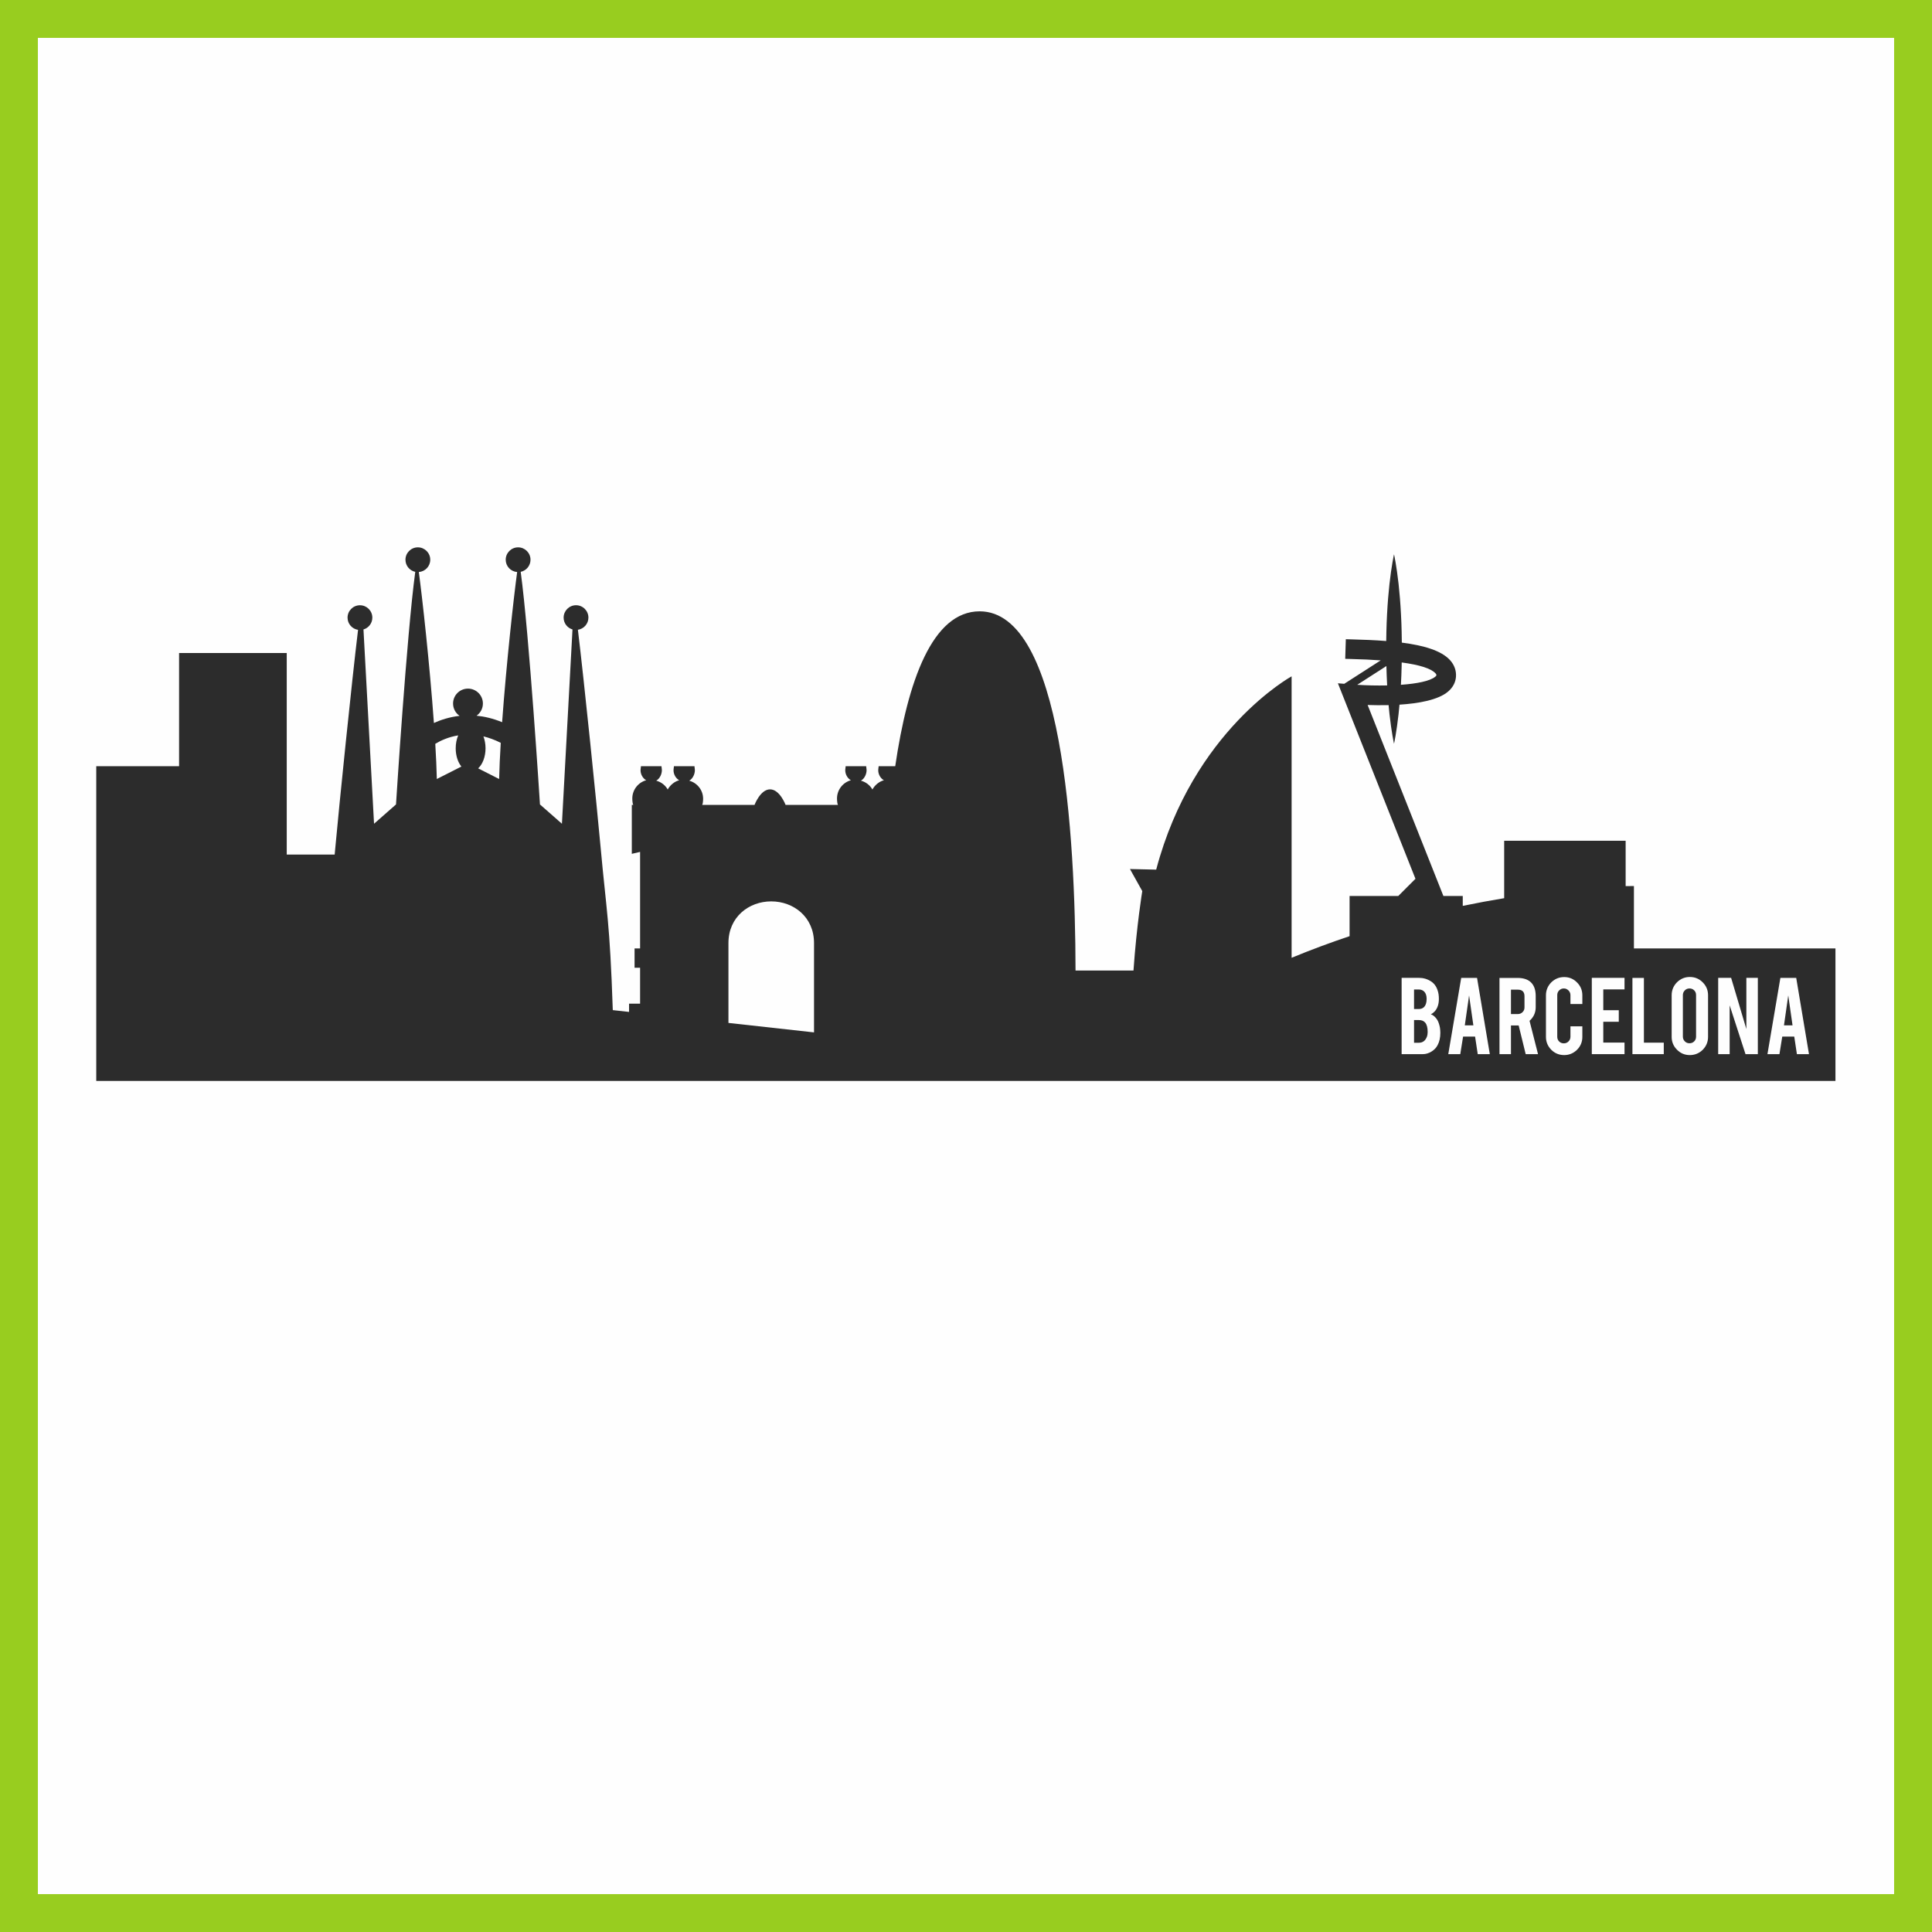 <?xml version="1.0" encoding="UTF-8"?> <!-- Creator: CorelDRAW X7 --> <svg xmlns="http://www.w3.org/2000/svg" xmlns:xlink="http://www.w3.org/1999/xlink" xml:space="preserve" width="1500px" height="1500px" shape-rendering="geometricPrecision" text-rendering="geometricPrecision" image-rendering="optimizeQuality" fill-rule="evenodd" clip-rule="evenodd" viewBox="0 0 1502495 1502495"><rect x="0" y="0" width="1502495" height="1502495" fill="#808080" stroke="none"/> <g id="Capa_x0020_1">  <rect fill="#FEFEFE" stroke="#98CD1F" stroke-width="29460.7" x="14730" y="14730" width="1473035" height="1473035"></rect> <g id="_911855008"> <path fill="#2C2C2C" d="M633054 802877l-66554 -7361 0 -62078c0,-20372 15923,-32442 33277,-32442 17353,0 33277,12070 33277,32442l0 69439zm-244879 -197055l-16322 -8275c3430,-3147 5740,-8951 5740,-15611 0,-3385 -605,-6543 -1642,-9255 4259,1009 8766,2635 13471,5007 -613,10170 -1056,19726 -1247,28134zm-48460 0c-186,-8191 -611,-17477 -1200,-27352 3938,-2396 10037,-5314 17824,-6574 -1228,2875 -1947,6327 -1947,10040 0,5765 1730,10888 4418,14205l-19095 9681zm738474 -87846c7,168 7,338 11,505 103,4530 285,8988 514,13307 22,429 48,838 75,1264 -8047,180 -16206,-22 -23287,-492l22687 -14584zm11325 13812c230,-4319 412,-8777 515,-13307 33,-1091 44,-2196 64,-3294 14072,1903 22887,4721 26271,8446 751,827 721,1250 698,1557 -22,320 -600,839 -776,992 -4124,3544 -14646,5513 -26817,6384 15,-264 30,-515 45,-778zm181171 205799l0 -48528c-2147,0 -4280,24 -6441,60l0 -35260 -94463 0 0 44644c-10406,1720 -21167,3706 -32204,5984l0 -7691 -15063 0 -58923 -148538c4735,168 10360,249 16305,107 221,2433 451,4801 696,7015 781,6904 1619,12658 2314,16686 311,2013 666,3597 861,4675 225,1080 347,1656 347,1656 0,0 121,-576 349,-1656 195,-1078 549,-2662 859,-4675 695,-4028 1532,-9782 2314,-16686 255,-2323 498,-4814 727,-7375 14900,-943 30192,-3644 37872,-10243 3650,-3134 5744,-7106 6057,-11484 336,-4742 -1263,-9207 -4629,-12911 -6797,-7483 -20608,-11441 -37481,-13613 -24,-2933 -56,-5858 -144,-8750 -90,-4531 -288,-8991 -509,-13306 -442,-8632 -1110,-16688 -1876,-23593 -784,-6906 -1626,-12659 -2323,-16687 -683,-4028 -1216,-6330 -1216,-6330 0,0 -532,2302 -1216,6330 -698,4028 -1540,9781 -2323,16687 -765,6905 -1435,14961 -1877,23593 -219,4315 -418,8775 -509,13306 -75,2485 -109,4994 -135,7510 -8762,-693 -18017,-1067 -27360,-1294 -1542,-38 -2907,-73 -4060,-108l-470 15260c1181,37 2581,72 4158,110 8648,211 16435,576 23440,1078l-28341 18219 -4948 -394 60315 152044 -13367 13367 -37867 0 0 31257c-14979,5009 -30057,10599 -45085,16815l0 -218889c0,0 -76646,41999 -105308,150327l-20413 -478 9590 17181c0,0 -4317,25877 -6838,61753l-45067 0c-183,-105448 -10240,-279335 -74565,-279335 -36755,0 -55933,54220 -65654,120465l-12899 0c-204,2147 -320,2349 -320,3132 0,3178 1786,6367 4403,7763 -3825,1048 -7028,3815 -8933,7199 -1899,-3384 -5105,-5822 -8929,-6873 2619,-1395 4403,-4965 4403,-8143 0,-783 -116,-931 -317,-3078l-15958 0c-204,2147 -322,2349 -322,3132 0,3178 1786,6367 4407,7763 -6232,1709 -10818,7443 -10818,14217 0,1724 312,4944 854,4944l-40842 0c0,0 -4528,-12072 -12072,-12072 -7546,0 -12072,12072 -12072,12072l-40843 0c545,0 857,-3003 857,-4730 0,-6773 -4588,-12374 -10818,-14082 2619,-1396 4405,-4979 4405,-8157 0,-784 -117,-940 -322,-3087l-15956 0c-204,2147 -323,2349 -323,3132 0,3178 1785,6367 4406,7763 -3825,1048 -7029,3815 -8932,7199 -1903,-3384 -5104,-5822 -8933,-6873 2622,-1395 4407,-4965 4407,-8143 0,-783 -117,-931 -321,-3078l-15956 0c-206,2147 -321,2349 -321,3132 0,3178 1786,6367 4405,7763 -6233,1709 -10818,7443 -10818,14217 0,1724 309,4944 854,4944l-1232 0 0 38078 6441 -1510 0 75071 -4294 0 0 15029 4294 0 0 27910 -8588 0 0 6441 -12643 -1401c-2312,-69029 -4998,-77425 -9410,-125948 -3034,-33341 -12834,-129519 -17725,-169838 4623,-712 8171,-4641 8171,-9462 0,-5325 -4315,-9627 -9639,-9627 -5323,0 -9638,4324 -9638,9648 0,4362 2918,8010 6894,9197l-8217 151085 -17080 -15012c0,0 -8317,-131832 -14975,-180885 4350,-930 7617,-4788 7617,-9417 0,-5324 -4314,-9638 -9639,-9638 -5323,0 -9640,4314 -9640,9638 0,5069 3926,9178 8897,9563 -2615,19090 -8401,71243 -11694,116780 -7010,-2887 -13672,-4447 -19883,-5042 2980,-2100 4938,-5552 4938,-9473 0,-6408 -5193,-11601 -11602,-11601 -6407,0 -11598,5193 -11598,11601 0,3985 2013,7497 5074,9584 -7833,884 -14597,3100 -19973,5541 -3289,-45679 -9114,-98215 -11739,-117390 4969,-385 8894,-4494 8894,-9563 0,-5324 -4315,-9638 -9637,-9638 -5324,0 -9640,4314 -9640,9638 0,4629 3265,8487 7617,9418 -6655,49052 -14974,180884 -14974,180884l-17079 15014 -8221 -151085c3979,-1184 6896,-4831 6896,-9192 0,-5325 -4313,-9640 -9637,-9640 -5324,0 -9640,4315 -9640,9640 0,4819 3550,8778 8170,9490 -4889,40322 -14692,136441 -17723,169782 -155,1707 -308,3362 -460,4975l-37278 0 0 -156725 -83730 0 0 88024 -64408 0 0 230341 0 2046 0 12361 1137861 0 214692 0 0 -103053 -156725 0z"></path> <path fill="#FEFEFE" d="M1106547 819793c2264,0 4528,-666 6793,-2064 1998,-1266 3596,-2865 4662,-4928 1398,-2598 2131,-5795 2131,-9591 0,-1465 -133,-2863 -333,-4128 -466,-2398 -1133,-4330 -1998,-5861 -1399,-2198 -3063,-3730 -5061,-4463 1199,-532 2197,-1331 3130,-2330 2064,-2397 3130,-5594 3130,-9523 0,-2464 -267,-4529 -866,-6327 -999,-3330 -2730,-5727 -5195,-7326 -2797,-1865 -5993,-2796 -9523,-2796l-13386 0 0 59337 16516 0zm-6859 -26505l3729 0c2198,0 3863,665 4995,2064 1265,1532 1864,3929 1864,7259 0,1332 -199,2598 -599,3663 -1199,3130 -3263,4662 -6260,4662l-3729 0 0 -17648zm0 -23775l3729 0c1732,0 3197,599 4262,1731 1199,1265 1798,3130 1798,5594 0,1532 -199,2797 -532,3796 -932,2731 -2797,4063 -5528,4063l-3729 0 0 -15184z"></path> <path fill="#FEFEFE" d="M1147154 806141l2064 13652 9390 0 -9923 -59271 -12321 0 -10055 59271 9323 0 2197 -13652 9325 0zm-1333 -8725l-6659 0 3330 -23308 3329 23308z"></path> <path fill="#FEFEFE" d="M1166133 760522l0 59271 8924 0 0 -22310 5195 0c266,0 533,0 799,0l5461 22310 9590 0 -6593 -25906c3196,-2864 4794,-6394 4794,-10589l0 -8658c0,-4261 -998,-7592 -3063,-9988 -2330,-2731 -5994,-4130 -10988,-4130l-14119 0zm19446 22976c0,1398 -466,2597 -1465,3596 -998,999 -2264,1531 -3662,1531l-5395 0 0 -18979 5395 0c3396,0 5127,1731 5127,5127l0 8725z"></path> <path fill="#FEFEFE" d="M1226443 816396c2730,-2730 4129,-6060 4129,-9989l0 -8258 -9257 0 0 8125c0,1465 -532,2664 -1532,3662 -999,1000 -2198,1466 -3596,1466 -1465,0 -2664,-466 -3663,-1466 -999,-998 -1465,-2197 -1465,-3662l0 -32433c0,-1398 466,-2597 1465,-3596 999,-999 2198,-1532 3663,-1532 1398,0 2597,533 3596,1532 1000,999 1532,2198 1532,3596l0 6993 9257 0 0 -6793c0,-3929 -1399,-7259 -4129,-9989 -2731,-2797 -6060,-4196 -9990,-4196 -3929,0 -7259,1399 -10055,4129 -2731,2797 -4130,6127 -4130,10056l0 32366c0,3862 1399,7193 4130,9989 2729,2731 6126,4129 10055,4129 3863,0 7192,-1398 9990,-4129z"></path> <path fill="#FEFEFE" d="M1263370 819793l0 -8991 -16516 0 0 -16183 12054 0 0 -8990 -12054 0 0 -16183 16516 0 0 -8990 -25440 0 0 59337 25440 0z"></path> <path fill="#FEFEFE" d="M1293900 810869l-15450 0 0 -50347 -8924 0 0 59271 24374 0 0 -8924z"></path> <path fill="#FEFEFE" d="M1304160 763919c-2730,2797 -4129,6126 -4129,10055l0 32367c0,3928 1399,7259 4129,9988 2730,2798 6061,4196 9989,4196 3929,0 7260,-1398 10057,-4129 2730,-2796 4129,-6127 4129,-10055l0 -32367c0,-3929 -1399,-7258 -4129,-9989 -2730,-2797 -6128,-4195 -10057,-4195 -3862,0 -7192,1398 -9989,4129zm14851 42288c0,1465 -466,2664 -1465,3663 -998,999 -2198,1465 -3663,1465 -1399,0 -2597,-466 -3596,-1465 -999,-999 -1532,-2198 -1532,-3663l0 -32366c0,-1465 533,-2663 1532,-3663 999,-998 2197,-1465 3596,-1465 1465,0 2665,467 3663,1465 999,1000 1465,2198 1465,3663l0 32366z"></path> <path fill="#FEFEFE" d="M1336214 760456l0 59337 8924 0 0 -37960 12320 37960 9590 0 0 -59337 -8924 0 0 39825 -11854 -39825 -10056 0z"></path> <path fill="#FEFEFE" d="M1395370 806141l2064 13652 9390 0 -9922 -59271 -12321 0 -10056 59271 9323 0 2198 -13652 9324 0zm-1332 -8725l-6660 0 3329 -23308 3331 23308z"></path> </g> </g> </svg> 
